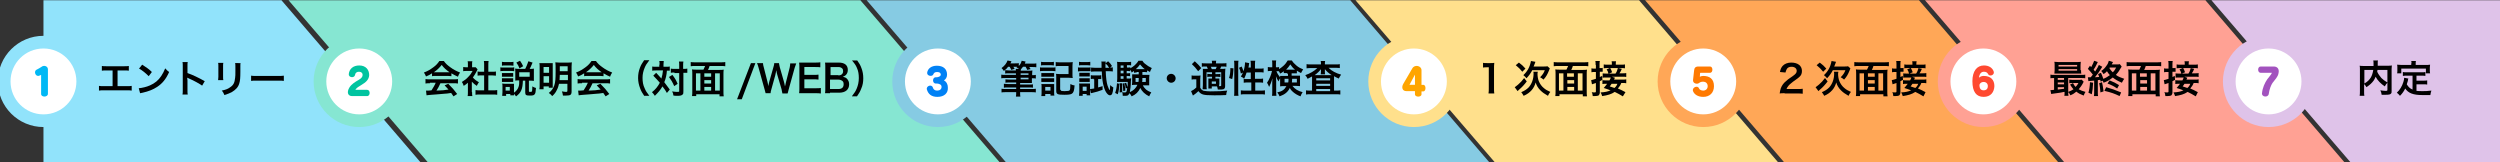 <?xml version="1.0" encoding="utf-8"?>
<!-- Generator: Adobe Illustrator 27.9.0, SVG Export Plug-In . SVG Version: 6.00 Build 0)  -->
<svg version="1.1" id="レイヤー_1" xmlns="http://www.w3.org/2000/svg" xmlns:xlink="http://www.w3.org/1999/xlink" x="0px"
	 y="0px" width="954.8px" height="62px" viewBox="0 0 954.8 62" style="enable-background:new 0 0 954.8 62;" xml:space="preserve">
<rect x="0" y="0" width="954.8" height="62" fill="#333333" stroke="none"/>
<style type="text/css">
	.st0{fill:#DFC3E9;}
	.st1{fill:#FFE08C;}
	.st2{fill:#91E3FB;}
	.st3{fill:#86E6D2;}
	.st4{fill:#86CBE3;}
	.st5{fill:#FFFFFF;stroke:#91E3FB;stroke-width:4.84;stroke-miterlimit:10;}
	.st6{fill:#FFFFFF;stroke:#86E6D2;stroke-width:4.84;stroke-miterlimit:10;}
	.st7{fill:#FFFFFF;stroke:#86CBE3;stroke-width:4.84;stroke-miterlimit:10;}
	.st8{fill:#00B8F5;}
	.st9{fill:#00C4A0;}
	.st10{fill:#0081F5;}
	.st11{fill:#FFFFFF;stroke:#FFE08C;stroke-width:4.84;stroke-miterlimit:10;}
	.st12{fill:#FFA757;}
	.st13{fill:#FFFFFF;stroke:#FFA757;stroke-width:4.84;stroke-miterlimit:10;}
	.st14{fill:#FFA500;}
	.st15{fill:#FF7900;}
	.st16{fill:#FFA194;}
	.st17{fill:#FFFFFF;stroke:#FFA194;stroke-width:4.84;stroke-miterlimit:10;}
	.st18{fill:#FF4930;}
	.st19{fill:#FFFFFF;stroke:#DFC3E9;stroke-width:4.84;stroke-miterlimit:10;}
	.st20{fill:#A252BE;}
</style>
<polygon class="st0" points="956.4,62.1 897.8,62.1 844.6,0.1 956.4,0.1 "/>
<g>
	<path d="M911.8,31.6c-0.4,0.4-0.7,0.8-1,1.4c-1.5-1-2.8-2.3-3.5-3.7c-0.2,0.5-0.4,0.9-0.7,1.4c-0.7,1-1.5,1.7-2.8,2.6
		c-0.2-0.4-0.5-0.8-0.9-1.2v2.8c0,0.9,0,1.3,0.1,1.7h-1.8c0.1-0.5,0.1-1.1,0.1-1.8v-8.3c0-0.6,0-1-0.1-1.4c0.5,0.1,0.9,0.1,1.7,0.1
		h3.6c0-0.3,0-0.5,0-0.8c0-0.6,0-0.9-0.1-1.3h1.8c-0.1,0.3-0.1,0.4-0.1,0.7c0,0.2,0,0.2,0,0.8c0,0.3,0,0.3,0,0.5h3.7
		c0.8,0,1.2,0,1.7-0.1c0,0.4-0.1,0.8-0.1,1.4v8.3c0,0.6,0,0.8-0.2,1c-0.3,0.4-0.8,0.5-2.2,0.5c-0.4,0-0.8,0-1.4,0
		c-0.1-0.7-0.2-1.1-0.5-1.7c0.7,0.1,1.3,0.2,1.9,0.2c0.7,0,0.8,0,0.8-0.5V31.6z M903,31.9c1.2-0.7,1.8-1.3,2.4-2.2
		c0.5-0.8,0.8-1.8,1-3H903V31.9z M908,26.7c0,0.4-0.1,0.4-0.1,0.7c0.4,0.9,1,1.7,1.6,2.4c0.6,0.6,1.3,1.1,2.3,1.7v-4.8H908z"/>
	<path d="M921.3,28.9h-2.1c-0.6,0-1,0-1.5,0.1v-1.5c0.4,0.1,0.8,0.1,1.5,0.1h5.6c0.7,0,1.1,0,1.5-0.1v1.5c-0.4-0.1-0.8-0.1-1.5-0.1
		h-1.9v1.9h2.7c0.7,0,1,0,1.4-0.1v1.6c-0.4-0.1-0.8-0.1-1.4-0.1h-2.7v2.5c0.7,0.1,1.5,0.1,2.4,0.1c0.8,0,1.8,0,3.3-0.2
		c-0.2,0.6-0.3,1-0.4,1.7c-1.2,0-1.9,0-3.1,0c-3.4,0-5.3-0.7-6.5-2.5c-0.5,1-1,1.8-2,2.8c-0.4-0.5-0.6-0.7-1.2-1.2
		c1.2-1.1,2-2.5,2.5-4.1c0.2-0.6,0.3-1.2,0.3-1.6l1.6,0.3c-0.1,0.2-0.1,0.3-0.2,0.9c-0.1,0.3-0.2,0.6-0.4,1.3c0.6,1,1.2,1.6,2.2,2
		V28.9z M921,24.2c0-0.4,0-0.6-0.1-0.9h1.8c-0.1,0.3-0.1,0.5-0.1,0.9v0.6h3.9c0.6,0,1.1,0,1.6-0.1c0,0.3-0.1,0.7-0.1,1.1v1.1
		c0,0.4,0,0.8,0.1,1.1h-1.6v-1.8h-9.4V28h-1.6c0.1-0.3,0.1-0.6,0.1-1.1v-1.1c0-0.4,0-0.7-0.1-1.1c0.5,0,1,0.1,1.6,0.1h3.8V24.2z"/>
</g>
<polygon class="st1" points="679.2,62.1 571,62.1 517.7,0.1 626,0.1 "/>
<polygon class="st2" points="160.7,62.1 16.6,62.1 16.6,0.1 107.5,0.1 "/>
<polygon class="st3" points="381.9,62.1 163.5,62.1 110.2,0.1 328.6,0.1 "/>
<polygon class="st4" points="568.9,62.1 384.3,62.1 331,0.1 515.7,0.1 "/>
<g>
	<path d="M44.9,32.9h3.5c1,0,1.3,0,1.9-0.1v1.8c-0.5-0.1-0.9-0.1-1.9-0.1h-8.7c-1,0-1.3,0-1.9,0.1v-1.8c0.6,0.1,0.9,0.1,1.9,0.1H43
		v-6h-2.2c-1,0-1.3,0-1.9,0.1v-1.8c0.6,0.1,0.9,0.1,1.9,0.1h6.5c1,0,1.3,0,1.9-0.1V27c-0.5-0.1-0.9-0.1-1.9-0.1h-2.4V32.9z"/>
	<path d="M53,33.7c1.2-0.1,3-0.5,4.3-1.1c1.8-0.8,3.2-1.9,4.3-3.6c0.6-0.9,1-1.7,1.5-2.9c0.6,0.7,0.8,0.9,1.5,1.4
		c-1.2,2.7-2.6,4.4-4.6,5.7c-1.5,1-3.3,1.7-5.5,2.2c-0.6,0.1-0.6,0.1-1,0.2L53,33.7z M54.3,24.7c1.7,1.1,2.6,1.7,3.7,2.8l-1.2,1.6
		c-1.2-1.2-2.4-2.2-3.7-2.9L54.3,24.7z"/>
	<path d="M69.7,36.1c0.1-0.5,0.1-0.9,0.1-1.6v-9.3c0-0.7,0-1.1-0.1-1.5h2c-0.1,0.4-0.1,0.6-0.1,1.5v2.7c2,0.7,4.3,1.8,6.6,3.1
		l-1,1.7C76,31.9,74.5,31,72,29.9c-0.3-0.2-0.4-0.2-0.5-0.2c0,0.4,0.1,0.6,0.1,1v3.8c0,0.8,0,1.1,0.1,1.6H69.7z"/>
	<path d="M85.3,24c-0.1,0.4-0.1,0.5-0.1,1.3v4c0,0.7,0,0.9,0.1,1.3h-2c0-0.3,0.1-0.8,0.1-1.3v-4c0-0.7,0-0.9-0.1-1.3L85.3,24z
		 M91.9,24c-0.1,0.4-0.1,0.5-0.1,1.4v2c0,2.3-0.1,3.5-0.4,4.4c-0.4,1.5-1.4,2.5-2.9,3.4c-0.8,0.4-1.5,0.7-2.8,1.1
		c-0.3-0.7-0.4-1-1-1.7c1.4-0.3,2.3-0.6,3.1-1.2c1.4-0.9,1.8-1.8,2-3.7c0.1-0.6,0.1-1.3,0.1-2.4v-1.8c0-0.7,0-1-0.1-1.4H91.9z"/>
	<path d="M95.9,28.9c0.6,0.1,0.9,0.1,2.4,0.1h7.7c1.4,0,1.7,0,2.4-0.1v2c-0.6-0.1-0.7-0.1-2.4-0.1h-7.7c-1.6,0-1.8,0-2.4,0.1V28.9z"
		/>
</g>
<g>
	<path d="M165,28c-0.9,0.6-1.3,0.8-2.3,1.2c-0.2-0.6-0.5-1-0.8-1.5c1.6-0.6,2.5-1.2,3.6-2c1-0.7,1.7-1.5,2.3-2.4h1.7
		c0.8,1.1,1.4,1.6,2.5,2.4c1.2,0.9,2.4,1.5,3.7,2c-0.4,0.6-0.6,1-0.8,1.6c-0.9-0.4-1.5-0.7-2.5-1.3v1.1c-0.4,0-0.8-0.1-1.3-0.1h-4.9
		c-0.4,0-0.9,0-1.2,0.1V28z M164.2,31.8c-0.7,0-1.2,0-1.7,0.1v-1.7c0.5,0.1,1,0.1,1.7,0.1h9c0.7,0,1.2,0,1.7-0.1v1.7
		c-0.5-0.1-1-0.1-1.7-0.1h-5c-0.5,1.1-0.9,1.9-1.5,2.8c2.6-0.1,2.6-0.1,4.6-0.4c-0.5-0.5-0.7-0.8-1.5-1.6l1.4-0.6
		c1.6,1.6,2.2,2.3,3.4,3.9l-1.4,0.9c-0.5-0.7-0.6-0.9-0.9-1.3c-1.2,0.2-2.1,0.3-2.6,0.3c-1.4,0.1-4.3,0.4-4.9,0.4
		c-0.8,0.1-1.5,0.1-1.9,0.2l-0.2-1.8c0.4,0,0.6,0,0.8,0c0.1,0,0.5,0,1.3-0.1c0.7-1.1,1.2-1.9,1.6-2.9H164.2z M171.1,27.6
		c0.2,0,0.4,0,0.6,0c-1.3-0.9-2.2-1.7-3-2.8c-0.8,1-1.7,1.9-3,2.8c0.2,0,0.3,0,0.6,0H171.1z"/>
	<path d="M180.3,35.2c0,0.7,0,1,0.1,1.5h-1.8c0.1-0.4,0.1-0.8,0.1-1.5v-3.6c-0.6,0.5-0.9,0.8-1.6,1.2c-0.2-0.6-0.4-1.1-0.7-1.5
		c1-0.6,1.7-1.1,2.5-2c0.7-0.7,1.1-1.3,1.6-2.2h-2.4c-0.5,0-0.8,0-1.2,0.1v-1.6c0.4,0,0.7,0.1,1.1,0.1h0.7v-1.2c0-0.4,0-0.8-0.1-1.1
		h1.8c-0.1,0.3-0.1,0.7-0.1,1.1v1.2h0.6c0.5,0,0.7,0,0.8,0l0.7,0.8c-0.1,0.2-0.2,0.4-0.3,0.6c-0.5,1-0.8,1.5-1.5,2.5
		c0.7,0.8,1.4,1.3,2.3,1.8c-0.3,0.5-0.6,0.9-0.8,1.4c-0.8-0.5-1.2-0.9-1.9-1.6V35.2z M186.5,34.5h1.7c0.7,0,1.2,0,1.7-0.1v1.8
		c-0.5-0.1-1.1-0.1-1.7-0.1h-5c-0.6,0-1.1,0-1.6,0.1v-1.8c0.5,0.1,1,0.1,1.7,0.1h1.6v-5.7h-1.1c-0.5,0-1,0-1.4,0.1v-1.6
		c0.4,0.1,0.8,0.1,1.4,0.1h1.1v-2.6c0-0.6,0-0.9-0.1-1.5h1.8c-0.1,0.6-0.1,0.9-0.1,1.5v2.6h1.5c0.7,0,1,0,1.4-0.1v1.6
		c-0.5,0-0.9-0.1-1.4-0.1h-1.5V34.5z"/>
	<path d="M191.1,25.7c0.3,0.1,0.6,0.1,1.2,0.1h2.9c0.6,0,0.8,0,1.2-0.1v1.5c-0.3,0-0.5-0.1-1.1-0.1h-3c-0.5,0-0.8,0-1.2,0.1V25.7z
		 M197.9,30.7c-0.4,0-0.6,0-1.1,0.1c0-0.3,0-0.6,0-1v-2.5c0-0.4,0-0.8-0.1-1.1c0.4,0,0.7,0.1,1.2,0.1h2.7c0.5-1,0.8-1.7,1.2-2.9
		l1.6,0.5c-0.6,1.5-0.8,1.8-1.1,2.4h0.4c0.5,0,0.8,0,1.2-0.1c0,0.4,0,0.7,0,1.1v2.6c0,0.4,0,0.7,0,1c-0.5,0-0.7-0.1-1.1-0.1H202v4
		c0,0.3,0.1,0.3,0.6,0.3c0.2,0,0.4-0.1,0.5-0.1c0.1-0.1,0.2-0.6,0.2-1.4V33c0.6,0.3,0.9,0.5,1.4,0.6c-0.1,1.6-0.2,2-0.5,2.4
		c-0.3,0.4-0.7,0.5-1.8,0.5c-1.5,0-1.8-0.2-1.8-1.2v-4.5h-0.9c-0.1,3.3-0.7,4.6-2.6,6c-0.3-0.4-0.5-0.6-0.8-1c0,0.3,0,0.4,0,0.6
		h-1.4v-0.5h-1.6v0.7h-1.5c0-0.5,0.1-1,0.1-1.4V33c0-0.4,0-0.7-0.1-1.1c0.3,0,0.5,0.1,1,0.1h2.6c0.5,0,0.6,0,0.9,0c0,0.3,0,0.5,0,1
		v2.4c1-0.7,1.5-1.4,1.8-2.4c0.2-0.6,0.2-1.2,0.2-2.3H197.9z M191.7,23.6c0.4,0.1,0.6,0.1,1.2,0.1h2c0.6,0,0.8,0,1.2-0.1v1.5
		c-0.4,0-0.7-0.1-1.2-0.1h-2c-0.5,0-0.8,0-1.2,0.1V23.6z M191.7,27.9c0.3,0,0.5,0,0.9,0h2.5c0.5,0,0.6,0,0.9,0v1.4
		c-0.3,0-0.5,0-0.9,0h-2.5c-0.5,0-0.6,0-0.9,0V27.9z M191.7,29.9c0.3,0,0.5,0,0.9,0h2.5c0.5,0,0.7,0,0.9,0v1.4c-0.3,0-0.5,0-0.9,0
		h-2.5c-0.4,0-0.6,0-0.9,0V29.9z M193.1,34.6h1.6v-1.4h-1.6V34.6z M198.4,26.1c-0.3-0.8-0.6-1.4-1.2-2.2l1.4-0.7
		c0.6,0.9,0.8,1.2,1.2,2.1L198.4,26.1z M198.3,29.3h4v-1.7h-4V29.3z"/>
	<path d="M206.1,25.6c0-0.7,0-1-0.1-1.5c0.4,0,0.8,0,1.6,0h2.3c0.6,0,0.9,0,1.2,0c0,0.3,0,0.6,0,1.3v6.6c0,0.8,0,1.2,0,1.5h-1.5V33
		h-2v1.1h-1.6c0.1-0.5,0.1-1,0.1-1.7V25.6z M207.6,27.8h2.1v-2.2h-2.1V27.8z M207.6,31.6h2.1v-2.5h-2.1V31.6z M213.5,32
		c-0.2,0.8-0.4,1.6-0.8,2.3c-0.4,0.9-0.9,1.6-1.8,2.4c-0.4-0.5-0.7-0.8-1.3-1.2c1.1-0.9,1.6-1.6,2.1-2.9c0.4-1.2,0.5-2.6,0.5-5.2
		c0-1.9,0-3-0.1-3.6c0.5,0,0.8,0.1,1.6,0.1h3.1c0.8,0,1.1,0,1.6-0.1c0,0.4-0.1,0.8-0.1,1.6v9.5c0,1.3-0.4,1.6-2.1,1.6
		c-0.2,0-0.8,0-1.2,0c-0.1-0.7-0.2-1.1-0.4-1.6c0.7,0.1,1.2,0.2,1.5,0.2c0.5,0,0.6-0.1,0.6-0.5V32H213.5z M213.8,28.6
		c0,0.7-0.1,1.3-0.1,2h3.2v-2H213.8z M216.8,25.3h-3v1.9h3V25.3z"/>
	<path d="M223.1,28c-0.9,0.6-1.3,0.8-2.3,1.2c-0.2-0.6-0.5-1-0.8-1.5c1.6-0.6,2.5-1.2,3.6-2c1-0.7,1.7-1.5,2.3-2.4h1.7
		c0.8,1.1,1.4,1.6,2.5,2.4c1.2,0.9,2.4,1.5,3.7,2c-0.4,0.6-0.6,1-0.8,1.6c-0.9-0.4-1.5-0.7-2.5-1.3v1.1c-0.4,0-0.8-0.1-1.3-0.1h-4.9
		c-0.4,0-0.9,0-1.2,0.1V28z M222.3,31.8c-0.7,0-1.2,0-1.7,0.1v-1.7c0.5,0.1,1,0.1,1.7,0.1h9c0.7,0,1.2,0,1.7-0.1v1.7
		c-0.5-0.1-1-0.1-1.7-0.1h-5c-0.5,1.1-0.9,1.9-1.5,2.8c2.6-0.1,2.6-0.1,4.6-0.4c-0.5-0.5-0.7-0.8-1.5-1.6l1.4-0.6
		c1.6,1.6,2.2,2.3,3.4,3.9l-1.4,0.9c-0.5-0.7-0.6-0.9-0.9-1.3c-1.2,0.2-2.1,0.3-2.6,0.3c-1.4,0.1-4.3,0.4-4.9,0.4
		c-0.8,0.1-1.5,0.1-1.9,0.2l-0.2-1.8c0.4,0,0.6,0,0.8,0c0.1,0,0.5,0,1.3-0.1c0.7-1.1,1.2-1.9,1.6-2.9H222.3z M229.2,27.6
		c0.2,0,0.4,0,0.6,0c-1.3-0.9-2.2-1.7-3-2.8c-0.8,1-1.7,1.9-3,2.8c0.2,0,0.3,0,0.6,0H229.2z"/>
	<path d="M246.1,36.7c-0.8-1.2-1.2-1.8-1.6-2.9c-0.5-1.3-0.8-2.6-0.8-4c0-1.4,0.2-2.6,0.7-3.9c0.4-1.1,0.8-1.7,1.6-2.9h2
		c-1,1.3-1.4,1.9-1.8,2.9c-0.5,1.2-0.8,2.4-0.8,3.8c0,1.5,0.2,2.8,0.8,4c0.4,1,0.8,1.6,1.8,2.9H246.1z"/>
	<path d="M251.9,24.7c0-0.7,0-1-0.1-1.4h1.7c0,0.4-0.1,0.8-0.1,1.4v0.8h1c0.6,0,1,0,1.4-0.1V27c-0.3,0-0.5,0-1.1,0
		c-0.1,1.5-0.4,3-1,4.4c0.9,1.2,1,1.3,2.1,2.8l-1.1,1.3c-0.6-1-0.8-1.4-1.7-2.5c-0.8,1.4-1.6,2.3-2.9,3.6c-0.4-0.6-0.6-0.9-1.1-1.4
		c1.3-1,2.2-2.1,3-3.6c-0.7-0.8-1.5-1.7-2.5-2.7l1.1-1.1c0.3,0.3,0.3,0.3,1.1,1.2c0.1,0.1,0.4,0.4,0.9,1c0.3-0.9,0.5-2,0.6-3.1h-2.7
		c-0.5,0-0.9,0-1.4,0.1v-1.6c0.4,0.1,0.9,0.1,1.4,0.1h1.3V24.7z M256.8,28.6c1,1.3,1.4,2,2,3.4l-1.3,0.9c-0.7-1.6-1.2-2.4-2-3.5
		L256.8,28.6z M257.6,27.7c-0.6,0-1,0-1.4,0.1v-1.6c0.4,0.1,0.7,0.1,1.4,0.1h1.8v-1.1c0-0.9,0-1.3-0.1-1.7h1.7
		c-0.1,0.5-0.1,0.9-0.1,1.7v1.1h0.2c0.6,0,1,0,1.4-0.1v1.6c-0.1,0-0.1,0-0.3,0c-0.1,0-0.6,0-1,0H261v7c0,0.8,0,1-0.3,1.3
		c-0.3,0.3-0.8,0.5-1.8,0.5c-0.6,0-1.1,0-1.7-0.1c-0.1-0.7-0.2-1.1-0.5-1.6c0.5,0.1,1.4,0.2,1.8,0.2c0.8,0,0.9,0,0.9-0.3v-6.9H257.6
		z"/>
	<path d="M268.6,26.7c0.2-0.5,0.5-0.9,0.7-1.5h-3.7c-0.7,0-1.3,0-1.8,0.1v-1.6c0.5,0.1,1.1,0.1,1.8,0.1h9.6c0.7,0,1.2,0,1.8-0.1v1.6
		c-0.5-0.1-1.1-0.1-1.8-0.1H271c-0.1,0.5-0.4,1.1-0.6,1.5h4.3c0.8,0,1.2,0,1.7-0.1c-0.1,0.6-0.1,1-0.1,1.9v6.3c0,0.8,0,1.5,0.1,2
		h-1.6V36h-8.9v0.7h-1.6c0.1-0.6,0.1-1.1,0.1-2v-6.3c0-0.7,0-1.3-0.1-1.9c0.5,0.1,1,0.1,1.7,0.1H268.6z M267.5,28h-1.7v6.6h1.7V28z
		 M269,29.3h2.6V28H269V29.3z M271.6,30.6H269v1.3h2.6V30.6z M271.6,34.6v-1.4H269v1.4H271.6z M273.1,34.6h1.8V28h-1.8V34.6z"/>
	<path d="M288.5,24.1l-5.2,13.8h-1.8l5.3-13.8H288.5z"/>
	<path d="M298.8,35.6c-0.1-0.3-0.2-1-0.3-1.5l-1.6-5.4c-0.2-0.6-0.3-1.1-0.4-1.9c-0.2,0.8-0.3,1.4-0.4,1.9l-1.5,5.4
		c-0.2,0.7-0.3,1.1-0.3,1.5h-1.9c-0.1-0.4-0.1-0.4-0.4-1.5l-2.3-8.3c-0.2-0.8-0.4-1.3-0.6-1.7h2.3c0,0.5,0.1,0.9,0.3,1.6l1.4,5.5
		c0.1,0.5,0.3,1.2,0.3,1.7c0.2-0.9,0.3-1.3,0.4-1.7l1.6-5.6c0.2-0.6,0.3-1.1,0.3-1.5h1.8c0,0.3,0.2,0.9,0.3,1.5l1.6,5.6
		c0.1,0.4,0.2,0.7,0.4,1.8c0.1-0.3,0.1-0.3,0.2-0.8c0-0.2,0.2-0.8,0.2-0.9l1.4-5.5c0.1-0.6,0.2-1.1,0.2-1.6h2.3
		c-0.2,0.5-0.3,0.9-0.6,1.7l-2.3,8.3c-0.1,0.4-0.2,0.7-0.2,0.8c-0.1,0.4-0.1,0.4-0.2,0.7H298.8z"/>
	<path d="M313.4,35.7c-0.5-0.1-1-0.1-1.9-0.1H307c-0.9,0-1.3,0-1.8,0c0.1-0.6,0.1-1.1,0.1-1.9v-7.9c0-0.8,0-1.2-0.1-1.9
		c0.6,0,1,0,1.8,0h4.4c0.7,0,1.2,0,1.9-0.1v1.9c-0.6-0.1-1-0.1-1.9-0.1h-4.2v3h3.5c0.8,0,1.2,0,1.9-0.1v1.9c-0.6-0.1-1-0.1-1.9-0.1
		h-3.5v3.4h4.4c0.8,0,1.2,0,1.9-0.1V35.7z"/>
	<path d="M317,35.6c-0.8,0-1.3,0-1.9,0c0.1-0.6,0.1-1,0.1-2v-7.9c0-0.7,0-1.2-0.1-1.8c0.6,0,0.8,0,1.8,0h3.4c2.3,0,3.5,1,3.5,2.8
		c0,0.9-0.3,1.5-0.8,2c-0.3,0.3-0.6,0.4-1.1,0.6c0.7,0.2,1.1,0.3,1.5,0.7c0.6,0.6,0.9,1.3,0.9,2.2c0,2-1.4,3.2-3.8,3.2H317z
		 M320.2,28.8c1.1,0,1.8-0.6,1.8-1.6c0-0.5-0.1-0.9-0.4-1.1c-0.3-0.3-0.8-0.5-1.4-0.5h-3v3.1H320.2z M317.1,34h3.1
		c1.3,0,2-0.6,2-1.8c0-0.6-0.1-1-0.5-1.3c-0.4-0.3-0.9-0.5-1.6-0.5h-3.1V34z"/>
	<path d="M325.4,36.7c1-1.3,1.4-1.9,1.8-2.9c0.5-1.2,0.8-2.5,0.8-4c0-1.5-0.2-2.7-0.7-3.8c-0.4-1-0.8-1.6-1.9-2.9h2
		c0.8,1.1,1.2,1.8,1.6,2.9c0.5,1.3,0.7,2.5,0.7,3.9c0,1.4-0.2,2.7-0.8,4c-0.4,1.1-0.8,1.7-1.6,2.9H325.4z"/>
</g>
<g>
	<path d="M385.1,25.4c-0.5,0.7-0.9,1.1-1.7,1.7c-0.3-0.5-0.5-0.7-0.9-1.1c1.2-0.9,1.9-1.8,2.3-2.9l1.5,0.3c-0.2,0.4-0.2,0.5-0.4,0.8
		h1.8c0.7,0,1.1,0,1.4-0.1v1.1c0.6-0.6,0.9-1.2,1.1-2l1.5,0.3c-0.1,0.4-0.2,0.4-0.3,0.8h2.8c0.8,0,1.1,0,1.6-0.1v1.5
		c-0.5-0.1-0.9-0.1-1.5-0.1h-1.2c0.3,0.4,0.3,0.5,0.5,0.8l-1.3,0.3c-0.2-0.5-0.3-0.7-0.6-1.2h-1c-0.3,0.4-0.5,0.6-0.8,1
		c0,0.2,0,0.2-0.1,0.5h3c0.8,0,1.2,0,1.5-0.1c0,0.3-0.1,0.5-0.1,1.2v0.6h0.1c0.6,0,1,0,1.3-0.1v1.4c-0.4-0.1-0.7-0.1-1.4-0.1h-0.1
		v0.6c0,0.7,0,0.9,0,1.2c-0.4,0-0.9,0-1.5,0h-3v0.6h3.4c0.8,0,1.1,0,1.5-0.1v1.3c-0.4-0.1-0.8-0.1-1.5-0.1h-3.4v0.6h4.3
		c0.7,0,1.3,0,1.7-0.1v1.4c-0.5-0.1-1-0.1-1.8-0.1h-4.2c0,0.9,0,1.3,0.1,1.7h-1.7c0.1-0.5,0.1-0.9,0.1-1.7h-3.8
		c-0.7,0-1.3,0-1.8,0.1v-1.4c0.5,0.1,1,0.1,1.7,0.1h3.9v-0.6h-3.2c-0.7,0-1.1,0-1.5,0.1V32c0.5,0,0.8,0.1,1.5,0.1h3.2v-0.6h-2.7
		c-0.7,0-1,0-1.4,0.1v-1.3c0.4,0,0.7,0.1,1.4,0.1h2.7v-0.6h-4.1c-0.7,0-1.1,0-1.6,0.1v-1.4c0.4,0.1,0.9,0.1,1.7,0.1h3.9V28h-2.7
		c-0.6,0-1,0-1.4,0.1v-1.3c0.4,0,0.7,0.1,1.4,0.1h2.7c0-0.3,0-0.3-0.1-0.6h1.3c-0.3-0.2-0.6-0.4-1-0.6c0.1-0.1,0.2-0.1,0.3-0.2
		c-0.3,0-0.5,0-0.7,0h-0.8c0.2,0.3,0.3,0.4,0.5,0.8l-1.3,0.4c-0.2-0.5-0.3-0.8-0.6-1.2H385.1z M392.8,28h-3v0.6h3V28z M392.8,30.3
		v-0.6h-3v0.6H392.8z"/>
	<path d="M397.1,25.7c0.3,0.1,0.6,0.1,1.2,0.1h3.6c0.6,0,0.8,0,1.2-0.1v1.5c-0.3,0-0.5-0.1-1.1-0.1h-3.6c-0.5,0-0.8,0-1.2,0.1V25.7z
		 M397.6,23.6c0.4,0.1,0.6,0.1,1.2,0.1h2.5c0.6,0,0.8,0,1.2-0.1v1.4c-0.4,0-0.7-0.1-1.2-0.1h-2.5c-0.5,0-0.8,0-1.2,0.1V23.6z
		 M397.7,36.7c0.1-0.5,0.1-0.9,0.1-1.4v-2.1c0-0.5,0-0.8-0.1-1.1c0.4,0,0.6,0,1.1,0h2.8c0.6,0,0.7,0,1,0c0,0.3,0,0.5,0,1v2.4
		c0,0.3,0,0.8,0.1,1h-1.5v-0.6h-2v0.8H397.7z M397.7,27.9c0.3,0,0.5,0,1,0h3c0.5,0,0.7,0,0.9,0v1.4c-0.3,0-0.5,0-0.9,0h-3
		c-0.5,0-0.7,0-1,0V27.9z M397.7,29.9c0.3,0,0.5,0,1,0h3c0.5,0,0.7,0,0.9,0v1.4c-0.3,0-0.5,0-1,0h-3c-0.4,0-0.7,0-0.9,0V29.9z
		 M399.2,34.6h2v-1.4h-2V34.6z M405.1,34.3c0,0.3,0.1,0.4,0.3,0.4c0.3,0.1,0.7,0.1,1.3,0.1c1.1,0,1.6-0.1,1.8-0.3
		c0.2-0.2,0.3-0.9,0.3-2.4c0.6,0.3,1.1,0.5,1.6,0.5c-0.1,1.7-0.3,2.4-0.7,2.9c-0.4,0.5-1.1,0.7-3.1,0.7c-2.7,0-3.2-0.2-3.2-1.5v-5.1
		c0-0.7,0-1-0.1-1.4c0.4,0,0.8,0.1,1.5,0.1h3.3v-3.1h-3.4c-0.6,0-1.1,0-1.5,0.1v-1.6c0.5,0.1,0.9,0.1,1.5,0.1h3.5
		c0.6,0,1.1,0,1.5-0.1c0,0.5-0.1,0.8-0.1,1.5v3.2c0,0.6,0,1,0.1,1.4c-0.5,0-0.8-0.1-1.5-0.1h-3.3V34.3z"/>
	<path d="M411.6,25.7c0.3,0.1,0.6,0.1,1.2,0.1h2.5c0.6,0,0.9,0,1.2-0.1v1.5c-0.3,0-0.5,0-1.1,0h-2.5c-0.5,0-0.8,0-1.2,0.1V25.7z
		 M412.1,36.6c0-0.5,0.1-0.9,0.1-1.4V33c0-0.5,0-0.8-0.1-1.1c0.3,0,0.5,0,1.1,0h2.1c0.5,0,0.8,0,1,0c0,0.2,0,0.5,0,1v2.5
		c0,0.4,0,0.6,0.1,1H415v-0.5h-1.5v0.7H412.1z M412.1,23.6c0.3,0.1,0.6,0.1,1.2,0.1h1.9c0.6,0,0.8,0,1.2-0.1V25
		c-0.3,0-0.7-0.1-1.2-0.1h-1.9c-0.5,0-0.8,0-1.2,0.1V23.6z M412.2,27.8c0.3,0,0.5,0,0.9,0h2.2c0.5,0,0.6,0,0.9,0v1.4
		c-0.3,0-0.5,0-0.9,0h-2.2c-0.5,0-0.6,0-0.9,0V27.8z M412.2,29.9c0.3,0,0.5,0,0.9,0h2.2c0.5,0,0.6,0,0.9,0v1.4c-0.3,0-0.5,0-0.9,0
		h-2.2c-0.4,0-0.6,0-0.9,0V29.9z M413.5,34.7h1.5v-1.6h-1.5V34.7z M417.7,30.1c-0.4,0-0.8,0-1.1,0.1v-1.5c0.4,0.1,0.7,0.1,1.2,0.1
		h1.8c0.4,0,0.7,0,1-0.1v1.5c-0.3,0-0.6,0-0.9,0h-0.3v3.2c0.6-0.2,0.9-0.3,1.7-0.5l0,1.4c-1.7,0.6-2.2,0.8-4,1.2
		c-0.2,0-0.3,0.1-0.5,0.1l-0.3-1.6c0.4,0,0.8-0.1,1.6-0.2v-3.5H417.7z M424,25.8c0.4,0,0.7,0,1-0.1v1.6c-0.5-0.1-1-0.1-1.6-0.1h-1.1
		c0.1,2.5,0.3,4.2,0.7,5.5c0.3,0.9,0.7,1.7,0.8,1.7c0,0,0.1-0.1,0.1-0.2c0-0.3,0.1-1.1,0.1-1.7c0.4,0.4,0.7,0.6,1.2,0.9
		c-0.1,1.2-0.2,1.8-0.4,2.3c-0.2,0.5-0.5,0.7-0.9,0.7c-0.8,0-1.8-1.3-2.3-3.2c-0.5-1.6-0.7-3.3-0.8-5.9h-2.5c-0.6,0-1.1,0-1.6,0.1
		v-1.6c0.5,0,1,0.1,1.6,0.1h2.4l0-1.6c0-0.3,0-0.5-0.1-0.8h1.7c0,0.3-0.1,0.5-0.1,1.3c0,0.4,0,0.5,0,1.1h1.4
		c-0.4-0.7-0.8-1.2-1.4-1.7l1-0.8c0.6,0.5,1,1,1.5,1.8L424,25.8z"/>
	<path d="M427.5,32c-0.1,1.9-0.2,2.8-0.6,4l-1-0.5c0.4-1.1,0.6-2.3,0.7-3.7L427.5,32z M436.3,27.7c0,0.5,0,0.6,0,0.9h1.5
		c0.6,0,0.9,0,1.2,0c0,0.3-0.1,0.7-0.1,1v2c0,0.6,0,0.8,0,1c-0.4,0-0.7,0-1.1,0h-1.3c0.3,0.7,0.7,1.1,1.2,1.6c0.5,0.4,1,0.7,2,1.1
		c-0.3,0.5-0.6,0.9-0.8,1.5c-1.6-0.8-2.7-1.8-3.4-3.2c-0.7,1.5-1.7,2.5-3.3,3.2c-0.2-0.5-0.5-0.9-0.9-1.2c-0.3,0.9-0.6,1-1.7,1
		c-0.3,0-0.5,0-0.8,0c0-0.6-0.1-1-0.2-1.4c0.4,0.1,0.7,0.1,1,0.1c0.6,0,0.7-0.2,0.9-1.7l-0.6,0.2c0-0.6-0.2-1.5-0.4-2l0.6-0.2
		c0.3,0.8,0.3,1.1,0.5,1.7c0.1-0.8,0.1-1.2,0.1-2h-2.9c-0.5,0-0.9,0-1.2,0c0-0.3,0.1-0.7,0.1-1.2v-5c0-0.7,0-1.1-0.1-1.5
		c0.4,0.1,0.8,0.1,1.5,0.1h2.5c0.7,0,1,0,1.4-0.1v1.4c-0.3-0.1-0.6-0.1-1.1-0.1h-0.5v0.9h0.3c0.4,0,0.7,0,1-0.1v0.4
		c0.7-0.4,1.1-0.7,1.7-1.2c0.6-0.6,1-1,1.4-1.7h1.5c0.3,0.5,0.6,0.9,1.2,1.3c0.7,0.6,1.2,0.9,2.4,1.5c-0.3,0.5-0.5,0.9-0.7,1.5
		c-0.5-0.3-0.7-0.4-1.1-0.6v0.7c-0.3,0-0.6-0.1-1-0.1H436.3z M428.5,31.8c0.1,1.1,0.1,1.8,0.1,2.7c0,0.2,0,0.4,0,0.7l-1,0.1
		c0-0.7,0.1-1,0.1-2c0-0.7,0-0.9-0.1-1.5L428.5,31.8z M429.1,25H428v0.9h1.1V25z M429.1,27H428V28h1.1V27z M428,29.1v1h1.1v-1H428z
		 M429.4,31.8c0.2,0.9,0.3,1.7,0.4,2.8l-0.8,0.2c-0.1-1.5-0.1-2-0.3-2.9L429.4,31.8z M434.1,27.7c-0.4,0-0.7,0-1,0.1v-0.7
		c-0.3,0.2-0.5,0.3-0.9,0.6c-0.1-0.4-0.3-0.7-0.6-1.1v0.6c-0.3,0-0.6-0.1-1-0.1h-0.3V28h0.3c0.5,0,0.7,0,1-0.1v1.2
		c-0.3,0-0.6-0.1-1-0.1h-0.3v1h0.5c0.6,0,0.9,0,1.2-0.1c0,0.3,0,0.6-0.1,1.2c0,1.6-0.2,3.1-0.4,4.1c1.4-0.6,2.4-1.6,2.9-2.8h-1
		c-0.5,0-0.8,0-1.1,0.1c0-0.3,0.1-0.6,0.1-1.1v-2c0-0.5,0-0.7,0-1c0.3,0,0.6,0,1.1,0h1.4v-0.9H434.1z M433.7,29.8v1.5h1.1
		c0.1-0.5,0.1-0.9,0.1-1.5H433.7z M437.2,26.4c-0.8-0.6-1.1-1-1.8-1.8c-0.6,0.8-0.8,1.1-1.6,1.8h0.2H437.2z M436.3,29.8
		c0,0.9,0,1.1-0.1,1.5h1.4v-1.5H436.3z"/>
	<path d="M449,29.9c0,1-0.8,1.7-1.7,1.7s-1.7-0.8-1.7-1.7c0-1,0.8-1.7,1.7-1.7S449,29,449,29.9z"/>
	<path d="M455.1,28.8c0.4,0.1,0.6,0.1,1.2,0.1h1.1c0.4,0,0.8,0,1.1-0.1c0,0.5-0.1,0.8-0.1,1.6v3.1c0.2,0.4,0.4,0.6,0.6,0.8
		c0.3,0.2,0.6,0.4,0.9,0.4c0.7,0.1,1.4,0.2,2.4,0.2c2.9,0,4.8-0.1,6.4-0.3c-0.3,0.7-0.3,0.9-0.4,1.7c-1.4,0.1-3,0.1-4.6,0.1
		c-2.5,0-3.4-0.1-4.2-0.3c-0.7-0.2-1.3-0.6-1.8-1.3c-0.6,0.6-1.2,1.1-2.1,1.7l-0.7-1.7c0.5-0.2,1.3-0.7,2-1.4v-3.1h-0.8
		c-0.4,0-0.6,0-1,0.1V28.8z M456.3,23.4c1.1,1,1.6,1.5,2.5,2.6l-1.2,1.2c-0.9-1.2-1.5-1.9-2.4-2.7L456.3,23.4z M462.8,33.1v0.7h-1.3
		c0-0.3,0-0.6,0-1V31c0-0.5,0-0.6,0-1c0.2,0,0.5,0,1,0h0.4v-0.7h-0.6c-0.5,0-0.8,0-1.2,0.1v-1.2c0.4,0,0.7,0.1,1.2,0.1h0.6v-0.7
		h-2.1v4.9c0,0.7,0,1.4,0.1,1.6h-1.6c0-0.4,0.1-1,0.1-1.6v-4.7c0-0.8,0-1,0-1.5c0.4,0,0.8,0,1.5,0h0.4c-0.1-0.3-0.3-0.6-0.4-0.9
		h-0.4c-0.8,0-1.1,0-1.5,0.1v-1.4c0.4,0.1,0.8,0.1,1.5,0.1h2.4c0-0.5,0-0.7-0.1-1h1.7c-0.1,0.3-0.1,0.5-0.1,1h2.5
		c0.7,0,1.1,0,1.5-0.1v1.4c-0.4-0.1-0.8-0.1-1.4-0.1h-0.6c-0.1,0.3-0.1,0.3-0.4,0.9h0.6c0.7,0,1,0,1.4-0.1c0,0.4-0.1,0.8-0.1,1.6v5
		c0,0.8-0.2,1.1-0.7,1.3c-0.3,0.1-0.8,0.1-1.6,0.1c-0.1,0-0.3,0-0.5,0c-0.1-0.6-0.1-0.7-0.3-1.2H462.8z M464.3,26.4
		c0.1-0.2,0.2-0.5,0.4-0.9h-2.3c0.2,0.3,0.2,0.3,0.4,0.9H464.3z M462.8,32h1.6v-0.9h-1.6V32z M465.6,32.3c0,0.3,0,0.5,0,0.6
		c0.1,0,0.2,0,0.2,0c0.5,0,0.6,0,0.6-0.3v-5h-2.2v0.7h0.7c0.5,0,0.8,0,1.2-0.1v1.2c-0.4,0-0.7-0.1-1.2-0.1h-0.7v0.7h0.5
		c0.4,0,0.7,0,1,0c0,0.3,0,0.6,0,1V32.3z"/>
	<path d="M469.4,29.8c0.4-1.3,0.5-2.3,0.5-3.8l1.2,0.1c-0.1,1.8-0.2,2.9-0.5,4.1L469.4,29.8z M471.3,36.7c0.1-0.5,0.1-1.1,0.1-1.8
		V24.7c0-0.6,0-1-0.1-1.5h1.7c-0.1,0.5-0.1,0.9-0.1,1.5v10.2c0,0.7,0,1.2,0.1,1.7H471.3z M477.7,26.2v-1.5c0-0.6,0-1.1-0.1-1.5h1.8
		c-0.1,0.5-0.1,0.9-0.1,1.5v1.5h1.7c0.8,0,1.2,0,1.6-0.1v1.6c-0.5-0.1-1-0.1-1.6-0.1h-1.7v2.5h1.5c0.7,0,1.2,0,1.6-0.1v1.6
		c-0.4-0.1-0.9-0.1-1.6-0.1h-1.4v3.1h2c0.7,0,1.3,0,1.7-0.1v1.6c-0.5-0.1-1-0.1-1.7-0.1h-5.8c-0.7,0-1.2,0-1.7,0.1v-1.6
		c0.4,0.1,1,0.1,1.7,0.1h2.3v-3.1h-1.3c-0.6,0-1.2,0-1.6,0.1v-1.6c0.1,0,0.1,0,0.2,0c-0.6-0.4-0.6-0.4-1.3-0.8
		c0.4-0.5,0.5-0.8,0.8-1.5l-0.8,0.4c-0.2-1.1-0.3-1.4-0.7-2.2l1-0.5c0.3,0.6,0.5,1.2,0.7,1.8c0.4-1.1,0.6-2.5,0.6-3.4l1.6,0.3
		c0,0.2-0.1,0.2-0.1,0.5c0,0.3-0.1,0.9-0.2,1.2H477.7z M476.1,27.7c-0.3,0.9-0.6,1.7-1,2.5c0.3,0,0.6,0,1.1,0h1.5v-2.5H476.1z"/>
	<path d="M491.5,27.9c-0.6,0-0.8,0-1.2,0v-0.7c-0.6,0.5-0.8,0.6-1.4,0.9c-0.2-0.5-0.3-0.6-0.5-0.9c-0.2,0-0.3,0-0.5,0h-0.4
		c0.3,0.8,0.7,1.5,1.5,2.5c-0.3,0.5-0.5,0.8-0.7,1.4c-0.6-1-0.6-1-1-2c0,0.4,0.1,1.1,0.1,1.9v3.8c0,0.8,0,1.3,0.1,1.8h-1.7
		c0.1-0.5,0.1-1,0.1-1.8v-3c0-0.5,0-1.2,0.1-1.9c-0.4,1.3-0.5,1.4-0.7,2c-0.1,0.2-0.3,0.6-0.6,1.3c-0.3-0.8-0.5-1.1-0.8-1.6
		c0.8-1.1,1.6-3,1.9-4.5h-0.6c-0.4,0-0.7,0-1,0.1v-1.6c0.3,0,0.5,0.1,1,0.1h0.7v-1.1c0-0.8,0-1.1-0.1-1.5h1.6
		c-0.1,0.4-0.1,0.8-0.1,1.5v1.1h0.4c0.3,0,0.5,0,0.8-0.1v0.8c0.5-0.3,1-0.7,1.6-1.2c0.8-0.7,1.2-1.3,1.7-2.1h1.6
		c0.4,0.7,0.9,1.2,1.7,1.9s1.6,1.1,2.6,1.5c-0.3,0.5-0.6,0.9-0.8,1.4c-0.6-0.3-1-0.5-1.6-0.9V28c-0.3,0-0.6,0-1.2,0h-0.8v0.9h1.9
		c0.6,0,0.9,0,1.3,0c0,0.4,0,0.7,0,1.1v1.8c0,0.5,0,0.7,0,1.1c-0.4,0-0.8-0.1-1.4-0.1h-1.5c0.9,1.2,2.2,2,3.9,2.4
		c-0.4,0.6-0.6,1-0.8,1.6c-1.1-0.4-2.1-1-2.9-1.7c-0.6-0.5-0.9-0.9-1.2-1.5c-0.7,1.5-1.9,2.5-3.9,3.2c-0.3-0.7-0.5-1-0.9-1.5
		c1.9-0.4,2.8-1.1,3.5-2.4h-1.1c-0.6,0-0.9,0-1.3,0.1c0-0.4,0-0.6,0-0.9v-2.1c0-0.4,0-0.6,0-1c0.4,0,0.5,0,1.2,0h1.8v-0.9H491.5z
		 M490.6,30.1v1.4h1.4c0.1-0.4,0.1-0.6,0.1-1.4H490.6z M494.3,26.6c0.1,0,0.1,0,0.3,0c-0.8-0.6-1.2-1.1-1.8-2c-0.6,0.9-1,1.4-1.6,2
		c0.1,0,0.1,0,0.3,0H494.3z M493.5,30.1c0,0.7-0.1,1-0.1,1.4h1.9v-1.4H493.5z"/>
	<path d="M504.5,24.4c0-0.5,0-0.8-0.1-1.1h1.7c-0.1,0.3-0.1,0.6-0.1,1.1v0.2h4.1c0.7,0,1.2,0,1.6-0.1V26c-0.5-0.1-1-0.1-1.6-0.1
		h-2.7c1.2,1.2,2.9,2.1,4.8,2.6c-0.4,0.6-0.6,0.9-0.9,1.5c-0.9-0.4-1.1-0.5-1.8-0.9c0,0.5,0,0.5,0,0.9v4.6h0.8c0.7,0,1.2,0,1.6-0.1
		v1.6c-0.5-0.1-1-0.1-1.7-0.1h-9.7c-0.7,0-1.3,0-1.7,0.1v-1.6c0.5,0.1,0.9,0.1,1.6,0.1h0.7V30c0-0.4,0-0.5,0-0.8
		c-0.5,0.3-0.7,0.4-1.7,0.9c-0.3-0.6-0.4-0.8-0.9-1.4c1.8-0.6,3.5-1.6,4.6-2.7h-2.5c-0.6,0-1.1,0-1.6,0.1v-1.6
		c0.4,0.1,1,0.1,1.7,0.1h3.8V24.4z M504.5,27.1c0,0,0-0.2,0-0.7c-0.6,0.8-1.4,1.6-2.4,2.3c0.2,0,0.3,0,0.7,0h5.3c0.3,0,0.4,0,0.5,0
		c-1.2-0.8-1.8-1.3-2.6-2.3c0,0.4,0,0.7,0,0.8v0.3c0,0.4,0,0.7,0.1,0.9h-1.7c0-0.2,0.1-0.5,0.1-0.9V27.1z M502.7,30.7h5.3v-0.8h-5.3
		V30.7z M502.7,32.8h5.3v-0.8h-5.3V32.8z M502.7,34.8h5.3V34h-5.3V34.8z"/>
</g>
<g>
	<path d="M568.5,35.6c0.1-0.6,0.1-1.1,0.1-1.9v-8h-0.7c-0.5,0-1,0-1.5,0.1V24c0.5,0.1,0.8,0.1,1.5,0.1h1.3c0.7,0,1,0,1.5-0.1
		c-0.1,0.9-0.1,1.5-0.1,2.4v7.4c0,0.8,0,1.3,0.1,1.9H568.5z"/>
	<path d="M583.1,31.1c-0.9,1.2-1.8,2.2-3,3.2c-0.3,0.3-0.3,0.3-0.5,0.5l-1.1-1.5c0.3-0.2,0.6-0.4,1.3-1c1-0.9,1.4-1.3,2.3-2.5
		L583.1,31.1z M580.1,23.9c1.1,0.8,1.6,1.3,2.5,2.3l-1.2,1.2c-0.9-1.1-1.3-1.5-2.5-2.5L580.1,23.9z M587.3,27.5
		c0,0.2-0.1,0.4-0.1,0.6c0,1.1,0.2,2.2,0.5,2.9c0.4,1,1.1,2,2,2.7c0.7,0.6,1.3,0.9,2.4,1.4c-0.4,0.5-0.7,1-0.9,1.5
		c-1.4-0.8-2.1-1.3-2.9-2.1c-0.9-0.9-1.5-1.9-1.8-3c-0.3,1.1-0.8,2.1-1.5,2.9c-0.8,0.9-1.7,1.6-3.1,2.2c-0.2-0.5-0.5-0.8-0.9-1.4
		c1.2-0.5,2-1,2.8-1.8c1.2-1.3,1.9-3.2,1.9-5.3c0-0.2,0-0.4-0.1-0.7H587.3z M589.6,25.4c0.7,0,1.1,0,1.4-0.1l0.9,0.8
		c-0.1,0.2-0.1,0.3-0.3,0.8c-0.6,1.5-1.1,2.4-2.1,3.5c-0.5-0.4-0.6-0.5-1.3-0.9c0.9-0.9,1.4-1.6,1.8-2.7h-4.8
		c-0.6,1.2-1.2,2-2.2,3.1c-0.4-0.5-0.7-0.8-1.2-1.2c1.5-1.4,2.5-3.1,2.9-5.4l1.7,0.3c-0.1,0.3-0.1,0.4-0.4,1.1
		c-0.1,0.2-0.1,0.4-0.3,0.7H589.6z"/>
	<path d="M598.2,26.7c0.2-0.5,0.5-0.9,0.7-1.5h-3.7c-0.7,0-1.3,0-1.8,0.1v-1.6c0.5,0.1,1.1,0.1,1.8,0.1h9.6c0.7,0,1.2,0,1.8-0.1v1.6
		c-0.5-0.1-1.1-0.1-1.8-0.1h-4.1c-0.1,0.5-0.4,1.1-0.6,1.5h4.3c0.8,0,1.2,0,1.7-0.1c-0.1,0.6-0.1,1-0.1,1.9v6.3c0,0.8,0,1.5,0.1,2
		h-1.6V36h-8.9v0.7h-1.6c0.1-0.6,0.1-1.1,0.1-2v-6.3c0-0.7,0-1.3-0.1-1.9c0.5,0.1,1,0.1,1.7,0.1H598.2z M597.1,28h-1.7v6.6h1.7V28z
		 M598.5,29.3h2.6V28h-2.6V29.3z M601.2,30.6h-2.6v1.3h2.6V30.6z M601.2,34.6v-1.4h-2.6v1.4H601.2z M602.6,34.6h1.8V28h-1.8V34.6z"
		/>
	<path d="M609.4,24.8c0-0.7,0-1-0.1-1.5h1.7c-0.1,0.5-0.1,0.8-0.1,1.5V26h0.4c0.4,0,0.6,0,0.8-0.1v1.5c-0.3,0-0.5,0-0.8,0H611v2
		c0.3-0.1,0.4-0.2,0.9-0.4l0.1,1.5c-0.4,0.2-0.6,0.3-1,0.5v4.3c0,0.5-0.2,0.9-0.4,1.1c-0.3,0.2-0.9,0.3-1.6,0.3c-0.2,0-0.3,0-0.7,0
		c-0.1-0.6-0.1-1-0.4-1.5c0.5,0.1,0.8,0.1,1.1,0.1c0.4,0,0.5-0.1,0.5-0.4v-3.2c-0.3,0.1-0.7,0.2-0.9,0.3c-0.3,0.1-0.4,0.1-0.6,0.2
		l-0.3-1.6c0.5-0.1,0.9-0.2,1.8-0.5v-2.6h-0.6c-0.4,0-0.7,0-1.1,0.1v-1.5c0.4,0.1,0.7,0.1,1.1,0.1h0.6V24.8z M619.8,36.8
		c-1.3-0.8-1.7-1-3.1-1.7c-1.3,0.9-2.8,1.3-4.8,1.6c-0.2-0.6-0.3-0.9-0.6-1.4c1.7-0.1,2.7-0.3,3.8-0.8c-1-0.4-1.4-0.5-2.6-0.9
		c0.5-0.6,0.7-0.8,1.3-1.6h-0.4c-0.7,0-1,0-1.4,0.1v-1.5c0.4,0.1,0.7,0.1,1.4,0.1h1.3c0.3-0.5,0.4-0.8,0.5-1.1h-1.9
		c-0.6,0-0.9,0-1.2,0.1V28c0.3,0.1,0.6,0.1,1.2,0.1h1c-0.2-0.8-0.3-1-0.7-1.6l1.2-0.5H614c-0.8,0-1.1,0-1.5,0.1v-1.5
		c0.4,0.1,0.8,0.1,1.6,0.1h1.5v-0.3c0-0.4,0-0.7-0.1-1h1.7c-0.1,0.4-0.1,0.7-0.1,1v0.3h1.9c0.8,0,1.2,0,1.6-0.1v1.5
		c-0.3-0.1-0.7-0.1-1.5-0.1H618l1.4,0.3c-0.3,0.8-0.5,1.1-0.9,1.7h1.1c0.8,0,1.1,0,1.5-0.1v1.5c-0.4-0.1-0.7-0.1-1.5-0.1h-4l1.2,0.4
		c-0.1,0.1-0.1,0.1-0.2,0.4c0,0.1-0.1,0.2-0.2,0.3h3.3c0.7,0,1.1,0,1.4-0.1v1.5c-0.4-0.1-0.7-0.1-1.4-0.1h-0.5
		c-0.3,0.8-0.7,1.4-1.3,2.1c1,0.4,1.6,0.7,2.9,1.4L619.8,36.8z M617,28.1c0.5-0.7,0.6-1.1,0.9-2.1H615c0.3,0.5,0.5,1,0.7,1.6
		l-1.2,0.5H617z M615.5,32c-0.2,0.3-0.3,0.5-0.7,1c1.2,0.4,1.2,0.4,1.8,0.6c0.6-0.5,0.9-1,1.1-1.6H615.5z"/>
</g>
<circle class="st5" cx="16.6" cy="31.1" r="15"/>
<circle class="st6" cx="137.2" cy="31.1" r="15"/>
<circle class="st7" cx="358.2" cy="31.1" r="15"/>
<g>
	<path class="st8" d="M15.7,35.9v-7.3c-0.2,0.1-0.5,0.2-0.7,0.3c-1.4,0.6-2.3-1.7-1-2.3c0.5-0.2,1.4-0.8,1.9-1.1
		c0.8-0.7,2.4-0.3,2.4,1v9.4C18.2,37.2,15.7,37.2,15.7,35.9z"/>
</g>
<g>
	<path class="st9" d="M138.1,32.4c-1,0.6-1.9,1.1-2.4,1.9h4.5c1.3,0,1.3,2.4,0,2.4h-5.7c-1.7,0-2.1-1.5-1.1-3.2
		c0.8-1.4,2.4-2.3,3.6-3c0.9-0.5,1.5-1.1,1.5-1.9c0-0.7-0.5-1.2-1.4-1.2c-0.8,0-1.4,0.4-1.5,1.2c-0.2,1.3-2.5,1.1-2.4-0.3
		c0.2-2,1.7-3.3,4-3.3c2.5,0,3.8,1.6,3.8,3.7C140.9,30.5,139.6,31.5,138.1,32.4z"/>
</g>
<g>
	<g>
		<path class="st10" d="M358,37c-2.3,0-3.5-1.1-4-2.8c-0.4-1.4,1.9-2.2,2.3-0.7c0.2,0.7,0.8,1.1,1.6,1.1c1,0,1.7-0.5,1.7-1.4
			c0-0.9-0.8-1.2-1.7-1.3c0,0-0.4,0-0.5,0c-1.4,0-1.4-2.4,0-2.4c0,0,0.3,0,0.5,0c0.7-0.1,1.4-0.4,1.4-1c0-0.6-0.4-1-1.4-1
			c-0.8,0-1.2,0.3-1.4,0.8c-0.3,1.1-2.5,0.8-2.4-0.5c0.2-1.6,1.6-2.7,3.7-2.7c2.4,0,3.9,1.2,3.9,3.4c0,1-0.5,1.8-1.2,2.2
			c1,0.5,1.5,1.6,1.5,2.6C362.2,35.5,360.7,37,358,37z"/>
	</g>
</g>
<circle class="st11" cx="540" cy="31.1" r="15"/>
<polygon class="st12" points="786.2,62.1 681.5,62.1 628.3,0.1 732.9,0.1 "/>
<circle class="st13" cx="650.5" cy="31.1" r="15"/>
<g>
	<g>
		<path class="st14" d="M542.9,34.8V36c0,1.2-2.5,1.2-2.5,0v-1.2h-3.3c-1.5,0-1.9-1.4-1.2-2.7l3.5-6c0.9-1.6,3.5-1,3.5,0.7v5.6h0.7
			c1.1,0,1.1,2.5,0,2.5H542.9z M540.4,28.5l-2.1,3.9h2.1V28.5z"/>
	</g>
</g>
<g>
	<g>
		<path class="st15" d="M650.5,37c-2,0-3.4-0.9-3.9-2.2c-0.5-1.4,1.8-2.4,2.3-1c0.2,0.5,0.9,0.8,1.6,0.8c0.9,0,1.7-0.6,1.7-1.7
			c0-1.1-0.8-1.7-1.7-1.7c-0.6,0-1.1,0.1-1.6,0.5c-0.7,0.6-2.4,0.2-2.3-1.1L647,27c0.1-1.1,0.5-1.6,1.7-1.6h4.4c1.2,0,1.2,2.4,0,2.4
			h-3.7c0,0-0.1,0.1-0.1,0.1l-0.1,1.4c0.4-0.2,0.9-0.3,1.3-0.3c2.4,0,4.1,1.1,4.1,3.9C654.6,35.5,652.9,37,650.5,37z"/>
	</g>
</g>
<polygon class="st16" points="895.5,62.1 788.5,62.1 735.2,0.1 842.3,0.1 "/>
<circle class="st17" cx="757.5" cy="31.1" r="15"/>
<g>
	<path class="st18" d="M757.6,37c-2.8,0-4.3-1.9-4.3-6c0-3.8,1.7-6,4.4-6c1.9,0,3.2,0.9,3.7,2.2c0.6,1.5-1.6,2.2-2.1,1.1
		c-0.3-0.6-0.8-0.9-1.6-0.9c-1,0-1.7,0.7-1.9,2.3c0.4-0.4,1-0.7,1.8-0.7c2.7,0,4.1,1.5,4.1,3.9C761.6,35.2,760.3,37,757.6,37z
		 M757.6,31.3c-0.7,0-1.2,0.3-1.5,0.8c-0.2,0.3-0.1,1.1,0.1,1.6c0.2,0.5,0.7,0.8,1.4,0.8c1.1,0,1.6-0.7,1.6-1.6
		C759.2,31.9,758.5,31.3,757.6,31.3z"/>
</g>
<g>
	<path d="M681.6,35.6c-1.1,0-1.4,0-1.9,0.1c0.1-0.8,0.2-1.3,0.4-1.9c0.4-1.1,1-2,2-2.8c0.5-0.5,0.9-0.8,2.4-1.8
		c1.3-0.9,1.7-1.4,1.7-2.1c0-1-0.8-1.6-2-1.6c-0.8,0-1.5,0.3-1.8,0.9c-0.2,0.3-0.3,0.7-0.5,1.3l-2.1-0.2c0.2-1.1,0.5-1.7,1-2.3
		c0.7-0.8,1.9-1.3,3.3-1.3c2.5,0,4.1,1.2,4.1,3.2c0,1-0.3,1.7-1,2.3c-0.4,0.4-0.6,0.5-2.4,1.8c-0.6,0.5-1.4,1.1-1.7,1.5
		c-0.4,0.5-0.6,0.8-0.8,1.3h4.1c0.9,0,1.6,0,2.1-0.1v1.9c-0.7-0.1-1.3-0.1-2.2-0.1H681.6z"/>
	<path d="M698,31.1c-0.9,1.2-1.8,2.2-3,3.2c-0.3,0.3-0.3,0.3-0.5,0.5l-1.1-1.5c0.3-0.2,0.6-0.4,1.3-1c1-0.9,1.4-1.3,2.3-2.5
		L698,31.1z M695,23.9c1.1,0.8,1.6,1.3,2.5,2.3l-1.2,1.2c-0.9-1.1-1.3-1.5-2.5-2.5L695,23.9z M702.1,27.5c0,0.2-0.1,0.4-0.1,0.6
		c0,1.1,0.2,2.2,0.5,2.9c0.4,1,1.1,2,2,2.7c0.7,0.6,1.3,0.9,2.4,1.4c-0.4,0.5-0.7,1-0.9,1.5c-1.4-0.8-2.1-1.3-2.9-2.1
		c-0.9-0.9-1.5-1.9-1.8-3c-0.3,1.1-0.8,2.1-1.5,2.9c-0.8,0.9-1.7,1.6-3.1,2.2c-0.2-0.5-0.5-0.8-0.9-1.4c1.2-0.5,2-1,2.8-1.8
		c1.2-1.3,1.9-3.2,1.9-5.3c0-0.2,0-0.4-0.1-0.7H702.1z M704.4,25.4c0.7,0,1.1,0,1.4-0.1l0.9,0.8c-0.1,0.2-0.1,0.3-0.3,0.8
		c-0.6,1.5-1.1,2.4-2.1,3.5c-0.5-0.4-0.6-0.5-1.3-0.9c0.9-0.9,1.4-1.6,1.8-2.7h-4.8c-0.6,1.2-1.2,2-2.2,3.1
		c-0.4-0.5-0.7-0.8-1.2-1.2c1.5-1.4,2.5-3.1,2.9-5.4l1.7,0.3c-0.1,0.3-0.1,0.4-0.4,1.1c-0.1,0.2-0.1,0.4-0.3,0.7H704.4z"/>
	<path d="M713,26.7c0.2-0.5,0.5-0.9,0.7-1.5H710c-0.7,0-1.3,0-1.8,0.1v-1.6c0.5,0.1,1.1,0.1,1.8,0.1h9.6c0.7,0,1.2,0,1.8-0.1v1.6
		c-0.5-0.1-1.1-0.1-1.8-0.1h-4.1c-0.1,0.5-0.4,1.1-0.6,1.5h4.3c0.8,0,1.2,0,1.7-0.1c-0.1,0.6-0.1,1-0.1,1.9v6.3c0,0.8,0,1.5,0.1,2
		h-1.6V36h-8.9v0.7h-1.6c0.1-0.6,0.1-1.1,0.1-2v-6.3c0-0.7,0-1.3-0.1-1.9c0.5,0.1,1,0.1,1.7,0.1H713z M711.9,28h-1.7v6.6h1.7V28z
		 M713.4,29.3h2.6V28h-2.6V29.3z M716,30.6h-2.6v1.3h2.6V30.6z M716,34.6v-1.4h-2.6v1.4H716z M717.4,34.6h1.8V28h-1.8V34.6z"/>
	<path d="M724.3,24.8c0-0.7,0-1-0.1-1.5h1.7c-0.1,0.5-0.1,0.8-0.1,1.5V26h0.4c0.4,0,0.6,0,0.8-0.1v1.5c-0.3,0-0.5,0-0.8,0h-0.4v2
		c0.3-0.1,0.4-0.2,0.9-0.4l0.1,1.5c-0.4,0.2-0.6,0.3-1,0.5v4.3c0,0.5-0.2,0.9-0.4,1.1c-0.3,0.2-0.9,0.3-1.6,0.3c-0.2,0-0.3,0-0.7,0
		c-0.1-0.6-0.1-1-0.4-1.5c0.5,0.1,0.8,0.1,1.1,0.1c0.4,0,0.5-0.1,0.5-0.4v-3.2c-0.3,0.1-0.7,0.2-0.9,0.3c-0.3,0.1-0.4,0.1-0.6,0.2
		l-0.3-1.6c0.5-0.1,0.9-0.2,1.8-0.5v-2.6h-0.6c-0.4,0-0.7,0-1.1,0.1v-1.5c0.4,0.1,0.7,0.1,1.1,0.1h0.6V24.8z M734.6,36.8
		c-1.3-0.8-1.7-1-3.1-1.7c-1.3,0.9-2.8,1.3-4.8,1.6c-0.2-0.6-0.3-0.9-0.6-1.4c1.7-0.1,2.7-0.3,3.8-0.8c-1-0.4-1.4-0.5-2.6-0.9
		c0.5-0.6,0.7-0.8,1.3-1.6h-0.4c-0.7,0-1,0-1.4,0.1v-1.5c0.4,0.1,0.7,0.1,1.4,0.1h1.3c0.3-0.5,0.4-0.8,0.5-1.1h-1.9
		c-0.6,0-0.9,0-1.2,0.1V28c0.3,0.1,0.6,0.1,1.2,0.1h1c-0.2-0.8-0.3-1-0.7-1.6l1.2-0.5h-0.8c-0.8,0-1.1,0-1.5,0.1v-1.5
		c0.4,0.1,0.8,0.1,1.6,0.1h1.5v-0.3c0-0.4,0-0.7-0.1-1h1.7c-0.1,0.4-0.1,0.7-0.1,1v0.3h1.9c0.8,0,1.2,0,1.6-0.1v1.5
		c-0.3-0.1-0.7-0.1-1.5-0.1h-1.3l1.4,0.3c-0.3,0.8-0.5,1.1-0.9,1.7h1.1c0.8,0,1.1,0,1.5-0.1v1.5c-0.4-0.1-0.7-0.1-1.5-0.1h-4
		l1.2,0.4c-0.1,0.1-0.1,0.1-0.2,0.4c0,0.1-0.1,0.2-0.2,0.3h3.3c0.7,0,1.1,0,1.4-0.1v1.5c-0.4-0.1-0.7-0.1-1.4-0.1h-0.5
		c-0.3,0.8-0.7,1.4-1.3,2.1c1,0.4,1.6,0.7,2.9,1.4L734.6,36.8z M731.8,28.1c0.5-0.7,0.6-1.1,0.9-2.1h-2.9c0.3,0.5,0.5,1,0.7,1.6
		l-1.2,0.5H731.8z M730.4,32c-0.2,0.3-0.3,0.5-0.7,1c1.2,0.4,1.2,0.4,1.8,0.6c0.6-0.5,0.9-1,1.1-1.6H730.4z"/>
</g>
<circle class="st19" cx="866.4" cy="31.1" r="15"/>
<g>
	<path class="st20" d="M867.9,31.7c-0.6,0.9-1.2,2.5-1.4,4.1c-0.2,1.6-2.8,1.3-2.6-0.2c0.2-2.1,1.1-4,2-5.3c0.7-1,1.4-1.6,1.8-2.5
		h-4.3c-1.3,0-1.3-2.4,0-2.4h5c1.4,0,2.2,1,1.8,2.6C870,29.3,868.9,30.4,867.9,31.7z"/>
</g>
<g>
	<path d="M788.3,35.1c-1.4,0.3-1.4,0.3-2.9,0.5c-1.2,0.2-1.7,0.2-2,0.3l-0.3-1.5c0.1,0,0.2,0,0.2,0c0.2,0,0.6,0,1.2-0.1v-4.5
		c-0.6,0-1,0-1.4,0.1v-1.4c0.4,0.1,0.8,0.1,1.5,0.1h10.3c0.7,0,1.1,0,1.5-0.1v1.4c-0.5-0.1-0.8-0.1-1.5-0.1h-5v5.3
		c0.8-0.3,1.4-0.6,2-1c-0.5-0.6-0.8-1-1.3-1.8l1.2-0.6h-0.4c-0.5,0-0.7,0-1.1,0.1v-1.4c0.3,0,0.6,0.1,1.2,0.1h2.4
		c0.5,0,0.9,0,1.1-0.1l0.8,0.8c-0.1,0.1-0.1,0.2-0.2,0.4c-0.5,1-1.1,1.8-1.7,2.5c0.7,0.4,1.5,0.7,2.6,1c-0.3,0.4-0.5,0.9-0.7,1.4
		c-1.5-0.6-1.9-0.8-2.8-1.5c-0.7,0.6-1.3,1-2.3,1.4c-0.2-0.5-0.4-0.9-0.8-1.2c0,0.6,0,1,0.1,1.4h-1.6c0.1-0.3,0.1-0.7,0.1-1.5V35.1z
		 M794.8,26.8c0,0.6,0,0.9,0.1,1.3c-0.3,0-0.9,0-1.4,0h-7.4c-0.7,0-1,0-1.5,0c0-0.4,0.1-0.7,0.1-1.2v-2c0-0.5,0-0.9-0.1-1.3
		c0.5,0,0.9,0.1,1.5,0.1h7.1c0.7,0,1,0,1.5-0.1c0,0.3-0.1,0.7-0.1,1.3V26.8z M788.3,29.8h-2.4v0.7h2.4V29.8z M788.3,31.5h-2.4v0.7
		h2.4V31.5z M788.3,33.3h-2.4v0.9c0.7-0.1,1-0.1,2.4-0.3V33.3z M786.2,25.4h7.1v-0.6h-7.1V25.4z M786.2,27h7.1v-0.6h-7.1V27z
		 M791.7,31.7c0.4,0.7,0.6,1.1,1,1.5c0.5-0.5,0.7-0.8,1.1-1.5H791.7z"/>
	<path d="M799.4,31.6c-0.1,2-0.2,2.9-0.5,4.4l-1.3-0.6c0.2-0.7,0.3-1,0.4-1.8c0.1-0.9,0.2-1.4,0.2-2.2L799.4,31.6z M802.3,31.2
		c-0.1-0.3-0.1-0.5-0.2-0.7c-0.7,0.1-0.7,0.1-0.9,0.1v4.6c0,0.7,0,1.1,0.1,1.5h-1.6c0.1-0.5,0.1-0.9,0.1-1.5v-4.4
		c-0.5,0-1.1,0.1-1.3,0.1c-0.5,0-0.6,0-0.9,0.1l-0.2-1.5c0.3,0,0.5,0,0.7,0h0.3l0.1,0c0.3-0.4,0.5-0.6,0.8-1
		c-0.6-0.8-1.3-1.6-1.9-2.2l0.8-1.2c0.2,0.3,0.2,0.3,0.5,0.5c0.5-0.9,0.9-1.8,1.1-2.4l1.4,0.5c-0.1,0.1-0.1,0.2-0.2,0.4
		c-0.6,1.3-1,1.9-1.4,2.5c0.3,0.3,0.3,0.5,0.6,0.7c0.8-1.2,1.2-2,1.4-2.5l1.3,0.7c-0.1,0.2-0.2,0.3-0.5,0.8c-0.6,1-1.5,2.3-2.3,3.2
		c0.7,0,1.1-0.1,1.6-0.1c-0.1-0.4-0.2-0.6-0.4-1.1l1.1-0.5c0.4,0.9,0.6,1.4,0.9,2.3c0.9-0.3,1.8-0.9,2.5-1.4
		c-0.5-0.5-0.7-0.9-1.1-1.5c-0.3,0.4-0.6,0.6-1.3,1.1c-0.3-0.5-0.6-0.9-0.9-1.2c0.8-0.5,1.4-1.1,2-2c0.5-0.6,0.8-1.4,0.9-1.9
		l1.6,0.5c0,0-0.2,0.3-0.5,0.9h1.8c0.7,0,0.9,0,1.3-0.1l0.7,0.9c0,0.1-0.2,0.4-0.6,1c-0.6,1.1-1,1.5-1.6,2.2c0.9,0.7,1.8,1,3.2,1.5
		c-0.4,0.5-0.6,0.9-0.9,1.5c-1.6-0.7-2.5-1.2-3.5-2c-1.1,0.9-2.1,1.5-3.5,2c-0.1-0.3-0.2-0.5-0.4-0.8L802.3,31.2z M802.8,31.4
		c0.3,1.2,0.3,1.5,0.6,3.5l-1.2,0.4c-0.1-1.2-0.2-2.4-0.5-3.5L802.8,31.4z M809.5,36.7c-1.8-0.9-3.2-1.4-5.8-2l0.7-1.4
		c2.1,0.6,3.3,1,5.7,2L809.5,36.7z M808.6,33.8c-1.2-0.8-2.3-1.4-3.7-1.9l0.8-1.2c1.5,0.6,2.5,1.1,3.6,1.8L808.6,33.8z M805.7,25.9
		c0,0.1,0,0.1-0.1,0.1c0.5,0.8,0.7,1,1.3,1.6c0.6-0.5,0.8-0.9,1.3-1.8H805.7z"/>
	<path d="M817,26.7c0.2-0.5,0.5-0.9,0.7-1.5h-3.7c-0.7,0-1.3,0-1.8,0.1v-1.6c0.5,0.1,1.1,0.1,1.8,0.1h9.6c0.7,0,1.2,0,1.8-0.1v1.6
		c-0.5-0.1-1.1-0.1-1.8-0.1h-4.1c-0.1,0.5-0.4,1.1-0.6,1.5h4.3c0.8,0,1.2,0,1.7-0.1c-0.1,0.6-0.1,1-0.1,1.9v6.3c0,0.8,0,1.5,0.1,2
		h-1.6V36h-8.9v0.7h-1.6c0.1-0.6,0.1-1.1,0.1-2v-6.3c0-0.7,0-1.3-0.1-1.9c0.5,0.1,1,0.1,1.7,0.1H817z M815.9,28h-1.7v6.6h1.7V28z
		 M817.3,29.3h2.6V28h-2.6V29.3z M820,30.6h-2.6v1.3h2.6V30.6z M820,34.6v-1.4h-2.6v1.4H820z M821.4,34.6h1.8V28h-1.8V34.6z"/>
	<path d="M828.2,24.8c0-0.7,0-1-0.1-1.5h1.7c-0.1,0.5-0.1,0.8-0.1,1.5V26h0.4c0.4,0,0.6,0,0.8-0.1v1.5c-0.3,0-0.5,0-0.8,0h-0.4v2
		c0.3-0.1,0.4-0.2,0.9-0.4l0.1,1.5c-0.4,0.2-0.6,0.3-1,0.5v4.3c0,0.5-0.2,0.9-0.4,1.1c-0.3,0.2-0.9,0.3-1.6,0.3c-0.2,0-0.3,0-0.7,0
		c-0.1-0.6-0.1-1-0.4-1.5c0.5,0.1,0.8,0.1,1.1,0.1c0.4,0,0.5-0.1,0.5-0.4v-3.2c-0.3,0.1-0.7,0.2-0.9,0.3c-0.3,0.1-0.4,0.1-0.6,0.2
		l-0.3-1.6c0.5-0.1,0.9-0.2,1.8-0.5v-2.6h-0.6c-0.4,0-0.7,0-1.1,0.1v-1.5c0.4,0.1,0.7,0.1,1.1,0.1h0.6V24.8z M838.6,36.8
		c-1.3-0.8-1.7-1-3.1-1.7c-1.3,0.9-2.8,1.3-4.8,1.6c-0.2-0.6-0.3-0.9-0.6-1.4c1.7-0.1,2.7-0.3,3.8-0.8c-1-0.4-1.4-0.5-2.6-0.9
		c0.5-0.6,0.7-0.8,1.3-1.6h-0.4c-0.7,0-1,0-1.4,0.1v-1.5c0.4,0.1,0.7,0.1,1.4,0.1h1.3c0.3-0.5,0.4-0.8,0.5-1.1h-1.9
		c-0.6,0-0.9,0-1.2,0.1V28c0.3,0.1,0.6,0.1,1.2,0.1h1c-0.2-0.8-0.3-1-0.7-1.6l1.2-0.5h-0.8c-0.8,0-1.1,0-1.5,0.1v-1.5
		c0.4,0.1,0.8,0.1,1.6,0.1h1.5v-0.3c0-0.4,0-0.7-0.1-1h1.7c-0.1,0.4-0.1,0.7-0.1,1v0.3h1.9c0.8,0,1.2,0,1.6-0.1v1.5
		c-0.3-0.1-0.7-0.1-1.5-0.1h-1.3l1.4,0.3c-0.3,0.8-0.5,1.1-0.9,1.7h1.1c0.8,0,1.1,0,1.5-0.1v1.5c-0.4-0.1-0.7-0.1-1.5-0.1h-4
		l1.2,0.4c-0.1,0.1-0.1,0.1-0.2,0.4c0,0.1-0.1,0.2-0.2,0.3h3.3c0.7,0,1.1,0,1.4-0.1v1.5c-0.4-0.1-0.7-0.1-1.4-0.1h-0.5
		c-0.3,0.8-0.7,1.4-1.3,2.1c1,0.4,1.6,0.7,2.9,1.4L838.6,36.8z M835.8,28.1c0.5-0.7,0.6-1.1,0.9-2.1h-2.9c0.3,0.5,0.5,1,0.7,1.6
		l-1.2,0.5H835.8z M834.3,32c-0.2,0.3-0.3,0.5-0.7,1c1.2,0.4,1.2,0.4,1.8,0.6c0.6-0.5,0.9-1,1.1-1.6H834.3z"/>
</g>
</svg>
